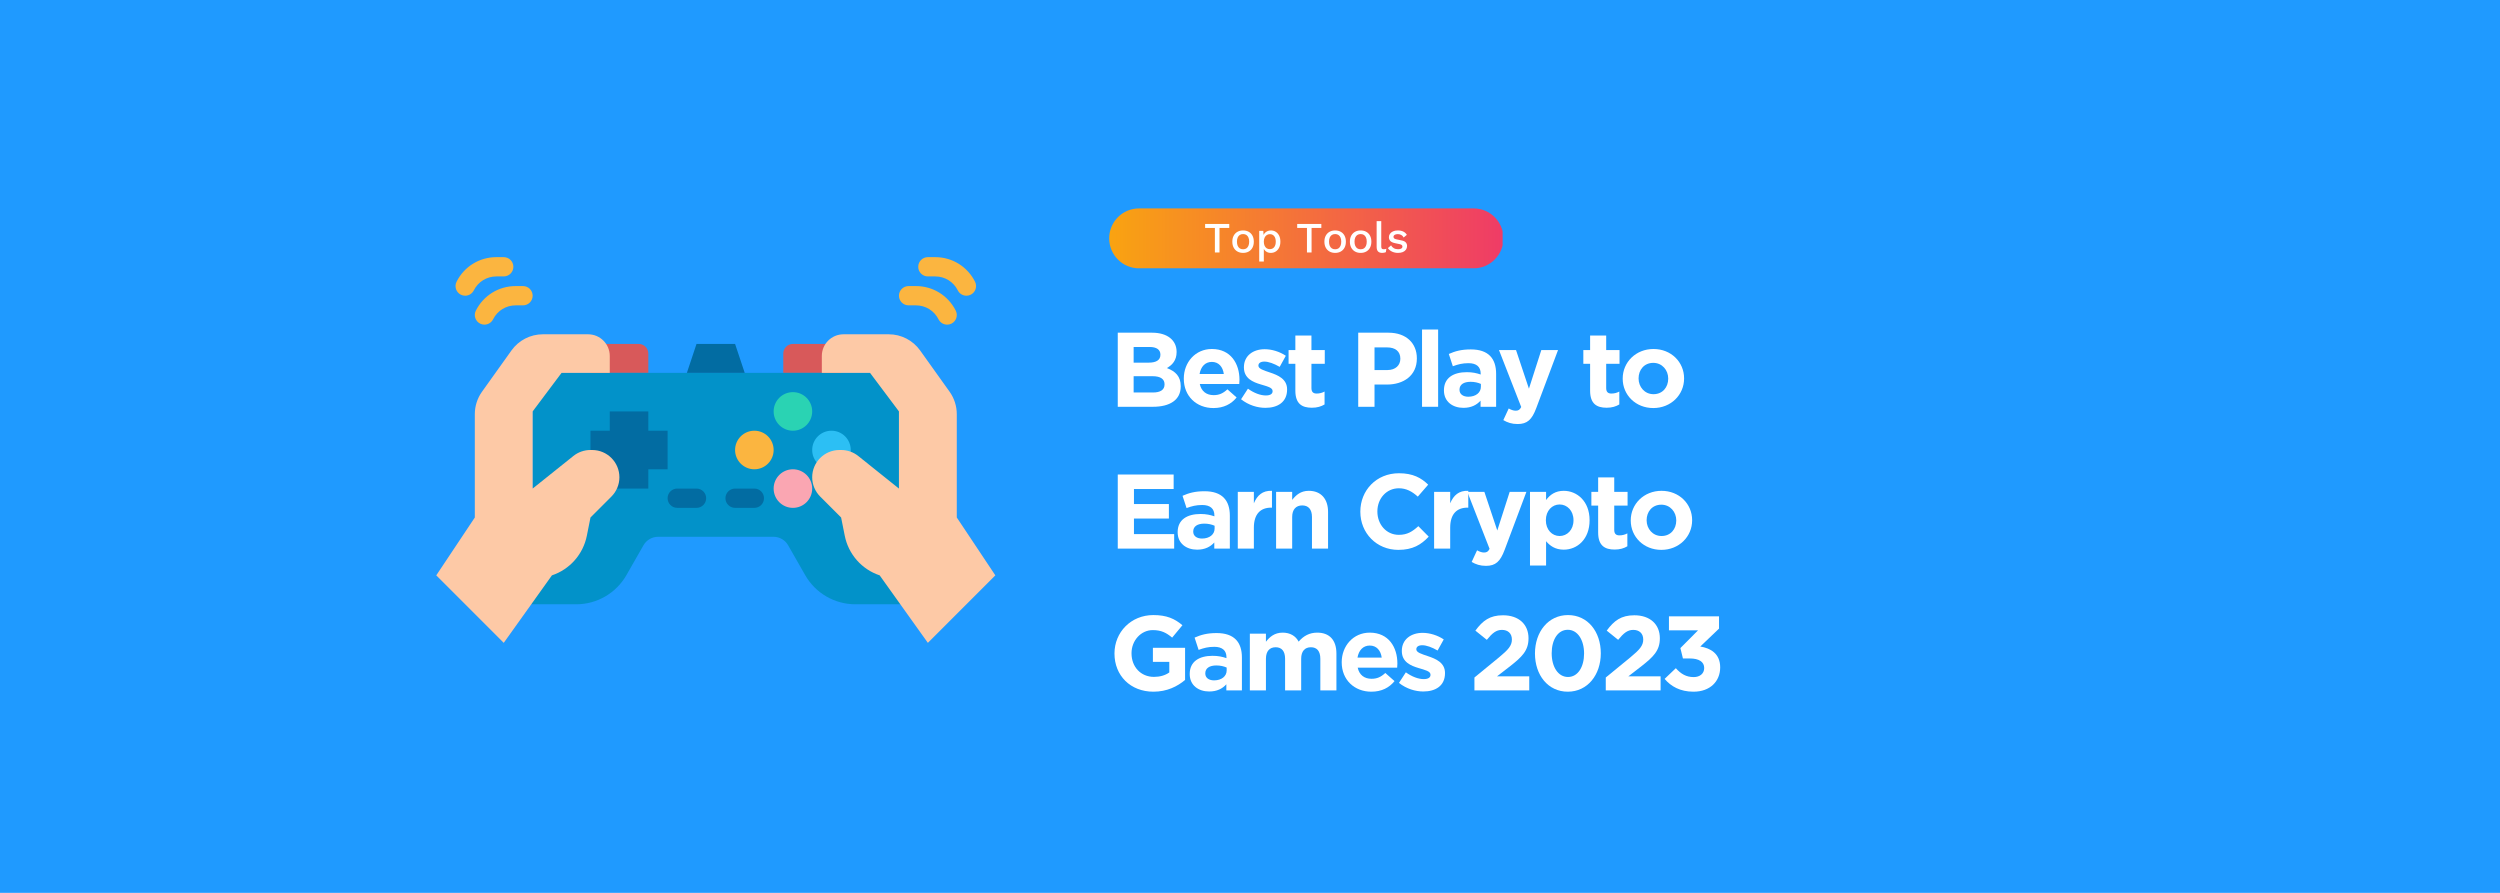 <svg xmlns="http://www.w3.org/2000/svg" xmlns:xlink="http://www.w3.org/1999/xlink" width="2800" zoomAndPan="magnify" viewBox="0 0 2100 750" height="1000" preserveAspectRatio="xMidYMid meet" version="1.0"><defs><g/><clipPath id="4f59b9e2d6"><path d="M 931.449 175.066 L 1262.199 175.066 L 1262.199 225.316 L 931.449 225.316 Z M 931.449 175.066 " clip-rule="nonzero"/></clipPath><clipPath id="060d5c7f5d"><path d="M 956.77 225.395 C 942.938 225.395 931.719 214.125 931.719 200.223 C 931.719 186.32 942.938 175.066 956.77 175.066 L 1237.848 175.066 C 1251.68 175.066 1262.898 186.332 1262.898 200.223 C 1262.898 214.113 1251.68 225.395 1237.848 225.395 Z M 956.77 225.395 " clip-rule="nonzero"/></clipPath><linearGradient x1="-0" gradientTransform="matrix(331.187, 0, 0, 332.63, 931.721, 200.229)" y1="0" x2="0.998" gradientUnits="userSpaceOnUse" y2="0" id="59f8fc443a"><stop stop-opacity="1" stop-color="rgb(97.6%, 63.899%, 6.699%)" offset="0"/><stop stop-opacity="1" stop-color="rgb(97.585%, 63.741%, 6.83%)" offset="0.008"/><stop stop-opacity="1" stop-color="rgb(97.554%, 63.422%, 7.094%)" offset="0.016"/><stop stop-opacity="1" stop-color="rgb(97.523%, 63.104%, 7.356%)" offset="0.023"/><stop stop-opacity="1" stop-color="rgb(97.493%, 62.785%, 7.619%)" offset="0.031"/><stop stop-opacity="1" stop-color="rgb(97.462%, 62.468%, 7.881%)" offset="0.039"/><stop stop-opacity="1" stop-color="rgb(97.432%, 62.149%, 8.144%)" offset="0.047"/><stop stop-opacity="1" stop-color="rgb(97.401%, 61.832%, 8.406%)" offset="0.055"/><stop stop-opacity="1" stop-color="rgb(97.371%, 61.513%, 8.67%)" offset="0.062"/><stop stop-opacity="1" stop-color="rgb(97.34%, 61.195%, 8.932%)" offset="0.07"/><stop stop-opacity="1" stop-color="rgb(97.31%, 60.876%, 9.195%)" offset="0.078"/><stop stop-opacity="1" stop-color="rgb(97.279%, 60.559%, 9.457%)" offset="0.086"/><stop stop-opacity="1" stop-color="rgb(97.249%, 60.242%, 9.72%)" offset="0.094"/><stop stop-opacity="1" stop-color="rgb(97.22%, 59.923%, 9.984%)" offset="0.102"/><stop stop-opacity="1" stop-color="rgb(97.189%, 59.605%, 10.246%)" offset="0.109"/><stop stop-opacity="1" stop-color="rgb(97.159%, 59.286%, 10.509%)" offset="0.117"/><stop stop-opacity="1" stop-color="rgb(97.128%, 58.969%, 10.771%)" offset="0.125"/><stop stop-opacity="1" stop-color="rgb(97.098%, 58.65%, 11.034%)" offset="0.133"/><stop stop-opacity="1" stop-color="rgb(97.067%, 58.333%, 11.296%)" offset="0.141"/><stop stop-opacity="1" stop-color="rgb(97.037%, 58.014%, 11.56%)" offset="0.148"/><stop stop-opacity="1" stop-color="rgb(97.006%, 57.697%, 11.823%)" offset="0.156"/><stop stop-opacity="1" stop-color="rgb(96.976%, 57.379%, 12.085%)" offset="0.164"/><stop stop-opacity="1" stop-color="rgb(96.945%, 57.06%, 12.347%)" offset="0.172"/><stop stop-opacity="1" stop-color="rgb(96.915%, 56.743%, 12.61%)" offset="0.18"/><stop stop-opacity="1" stop-color="rgb(96.884%, 56.424%, 12.872%)" offset="0.188"/><stop stop-opacity="1" stop-color="rgb(96.854%, 56.107%, 13.136%)" offset="0.195"/><stop stop-opacity="1" stop-color="rgb(96.825%, 55.788%, 13.399%)" offset="0.203"/><stop stop-opacity="1" stop-color="rgb(96.794%, 55.47%, 13.661%)" offset="0.211"/><stop stop-opacity="1" stop-color="rgb(96.764%, 55.151%, 13.924%)" offset="0.219"/><stop stop-opacity="1" stop-color="rgb(96.733%, 54.834%, 14.186%)" offset="0.227"/><stop stop-opacity="1" stop-color="rgb(96.703%, 54.515%, 14.45%)" offset="0.234"/><stop stop-opacity="1" stop-color="rgb(96.672%, 54.198%, 14.713%)" offset="0.242"/><stop stop-opacity="1" stop-color="rgb(96.642%, 53.88%, 14.975%)" offset="0.25"/><stop stop-opacity="1" stop-color="rgb(96.611%, 53.561%, 15.237%)" offset="0.258"/><stop stop-opacity="1" stop-color="rgb(96.581%, 53.244%, 15.5%)" offset="0.266"/><stop stop-opacity="1" stop-color="rgb(96.55%, 52.925%, 15.762%)" offset="0.273"/><stop stop-opacity="1" stop-color="rgb(96.519%, 52.608%, 16.026%)" offset="0.281"/><stop stop-opacity="1" stop-color="rgb(96.489%, 52.289%, 16.289%)" offset="0.289"/><stop stop-opacity="1" stop-color="rgb(96.458%, 51.971%, 16.551%)" offset="0.297"/><stop stop-opacity="1" stop-color="rgb(96.428%, 51.653%, 16.814%)" offset="0.305"/><stop stop-opacity="1" stop-color="rgb(96.399%, 51.335%, 17.076%)" offset="0.312"/><stop stop-opacity="1" stop-color="rgb(96.368%, 51.018%, 17.339%)" offset="0.32"/><stop stop-opacity="1" stop-color="rgb(96.338%, 50.699%, 17.603%)" offset="0.328"/><stop stop-opacity="1" stop-color="rgb(96.307%, 50.381%, 17.865%)" offset="0.336"/><stop stop-opacity="1" stop-color="rgb(96.277%, 50.063%, 18.127%)" offset="0.344"/><stop stop-opacity="1" stop-color="rgb(96.246%, 49.745%, 18.39%)" offset="0.352"/><stop stop-opacity="1" stop-color="rgb(96.216%, 49.426%, 18.652%)" offset="0.359"/><stop stop-opacity="1" stop-color="rgb(96.185%, 49.109%, 18.916%)" offset="0.367"/><stop stop-opacity="1" stop-color="rgb(96.155%, 48.79%, 19.179%)" offset="0.375"/><stop stop-opacity="1" stop-color="rgb(96.124%, 48.473%, 19.441%)" offset="0.383"/><stop stop-opacity="1" stop-color="rgb(96.094%, 48.154%, 19.704%)" offset="0.391"/><stop stop-opacity="1" stop-color="rgb(96.063%, 47.836%, 19.966%)" offset="0.398"/><stop stop-opacity="1" stop-color="rgb(96.033%, 47.519%, 20.229%)" offset="0.406"/><stop stop-opacity="1" stop-color="rgb(96.004%, 47.2%, 20.493%)" offset="0.414"/><stop stop-opacity="1" stop-color="rgb(95.973%, 46.883%, 20.755%)" offset="0.422"/><stop stop-opacity="1" stop-color="rgb(95.943%, 46.564%, 21.017%)" offset="0.43"/><stop stop-opacity="1" stop-color="rgb(95.912%, 46.246%, 21.28%)" offset="0.438"/><stop stop-opacity="1" stop-color="rgb(95.882%, 45.927%, 21.542%)" offset="0.445"/><stop stop-opacity="1" stop-color="rgb(95.851%, 45.61%, 21.805%)" offset="0.453"/><stop stop-opacity="1" stop-color="rgb(95.821%, 45.291%, 22.069%)" offset="0.461"/><stop stop-opacity="1" stop-color="rgb(95.79%, 44.974%, 22.331%)" offset="0.469"/><stop stop-opacity="1" stop-color="rgb(95.76%, 44.656%, 22.594%)" offset="0.477"/><stop stop-opacity="1" stop-color="rgb(95.729%, 44.337%, 22.856%)" offset="0.484"/><stop stop-opacity="1" stop-color="rgb(95.699%, 44.02%, 23.119%)" offset="0.492"/><stop stop-opacity="1" stop-color="rgb(95.668%, 43.701%, 23.383%)" offset="0.5"/><stop stop-opacity="1" stop-color="rgb(95.638%, 43.384%, 23.645%)" offset="0.508"/><stop stop-opacity="1" stop-color="rgb(95.607%, 43.065%, 23.907%)" offset="0.516"/><stop stop-opacity="1" stop-color="rgb(95.578%, 42.747%, 24.17%)" offset="0.523"/><stop stop-opacity="1" stop-color="rgb(95.547%, 42.429%, 24.432%)" offset="0.531"/><stop stop-opacity="1" stop-color="rgb(95.517%, 42.111%, 24.695%)" offset="0.539"/><stop stop-opacity="1" stop-color="rgb(95.486%, 41.792%, 24.959%)" offset="0.547"/><stop stop-opacity="1" stop-color="rgb(95.456%, 41.475%, 25.221%)" offset="0.555"/><stop stop-opacity="1" stop-color="rgb(95.425%, 41.158%, 25.484%)" offset="0.562"/><stop stop-opacity="1" stop-color="rgb(95.395%, 40.839%, 25.746%)" offset="0.57"/><stop stop-opacity="1" stop-color="rgb(95.364%, 40.521%, 26.009%)" offset="0.578"/><stop stop-opacity="1" stop-color="rgb(95.334%, 40.202%, 26.271%)" offset="0.586"/><stop stop-opacity="1" stop-color="rgb(95.303%, 39.885%, 26.535%)" offset="0.594"/><stop stop-opacity="1" stop-color="rgb(95.273%, 39.566%, 26.797%)" offset="0.602"/><stop stop-opacity="1" stop-color="rgb(95.242%, 39.249%, 27.06%)" offset="0.609"/><stop stop-opacity="1" stop-color="rgb(95.212%, 38.93%, 27.322%)" offset="0.617"/><stop stop-opacity="1" stop-color="rgb(95.183%, 38.612%, 27.585%)" offset="0.625"/><stop stop-opacity="1" stop-color="rgb(95.152%, 38.295%, 27.849%)" offset="0.633"/><stop stop-opacity="1" stop-color="rgb(95.122%, 37.976%, 28.111%)" offset="0.641"/><stop stop-opacity="1" stop-color="rgb(95.091%, 37.659%, 28.374%)" offset="0.648"/><stop stop-opacity="1" stop-color="rgb(95.061%, 37.34%, 28.636%)" offset="0.656"/><stop stop-opacity="1" stop-color="rgb(95.03%, 37.022%, 28.899%)" offset="0.664"/><stop stop-opacity="1" stop-color="rgb(95%, 36.703%, 29.161%)" offset="0.672"/><stop stop-opacity="1" stop-color="rgb(94.969%, 36.386%, 29.425%)" offset="0.68"/><stop stop-opacity="1" stop-color="rgb(94.939%, 36.067%, 29.688%)" offset="0.688"/><stop stop-opacity="1" stop-color="rgb(94.908%, 35.75%, 29.95%)" offset="0.695"/><stop stop-opacity="1" stop-color="rgb(94.878%, 35.431%, 30.212%)" offset="0.703"/><stop stop-opacity="1" stop-color="rgb(94.847%, 35.114%, 30.475%)" offset="0.711"/><stop stop-opacity="1" stop-color="rgb(94.817%, 34.796%, 30.737%)" offset="0.719"/><stop stop-opacity="1" stop-color="rgb(94.786%, 34.477%, 31.001%)" offset="0.727"/><stop stop-opacity="1" stop-color="rgb(94.757%, 34.16%, 31.264%)" offset="0.734"/><stop stop-opacity="1" stop-color="rgb(94.727%, 33.841%, 31.526%)" offset="0.742"/><stop stop-opacity="1" stop-color="rgb(94.696%, 33.524%, 31.789%)" offset="0.75"/><stop stop-opacity="1" stop-color="rgb(94.666%, 33.205%, 32.051%)" offset="0.758"/><stop stop-opacity="1" stop-color="rgb(94.635%, 32.887%, 32.314%)" offset="0.766"/><stop stop-opacity="1" stop-color="rgb(94.604%, 32.568%, 32.578%)" offset="0.773"/><stop stop-opacity="1" stop-color="rgb(94.574%, 32.251%, 32.84%)" offset="0.781"/><stop stop-opacity="1" stop-color="rgb(94.543%, 31.932%, 33.102%)" offset="0.789"/><stop stop-opacity="1" stop-color="rgb(94.513%, 31.615%, 33.365%)" offset="0.797"/><stop stop-opacity="1" stop-color="rgb(94.482%, 31.297%, 33.627%)" offset="0.805"/><stop stop-opacity="1" stop-color="rgb(94.452%, 30.978%, 33.891%)" offset="0.812"/><stop stop-opacity="1" stop-color="rgb(94.421%, 30.661%, 34.154%)" offset="0.82"/><stop stop-opacity="1" stop-color="rgb(94.391%, 30.342%, 34.416%)" offset="0.828"/><stop stop-opacity="1" stop-color="rgb(94.362%, 30.025%, 34.679%)" offset="0.836"/><stop stop-opacity="1" stop-color="rgb(94.331%, 29.706%, 34.941%)" offset="0.844"/><stop stop-opacity="1" stop-color="rgb(94.301%, 29.388%, 35.204%)" offset="0.852"/><stop stop-opacity="1" stop-color="rgb(94.27%, 29.07%, 35.468%)" offset="0.859"/><stop stop-opacity="1" stop-color="rgb(94.24%, 28.752%, 35.73%)" offset="0.867"/><stop stop-opacity="1" stop-color="rgb(94.209%, 28.435%, 35.992%)" offset="0.875"/><stop stop-opacity="1" stop-color="rgb(94.179%, 28.116%, 36.255%)" offset="0.883"/><stop stop-opacity="1" stop-color="rgb(94.148%, 27.798%, 36.517%)" offset="0.891"/><stop stop-opacity="1" stop-color="rgb(94.118%, 27.48%, 36.78%)" offset="0.898"/><stop stop-opacity="1" stop-color="rgb(94.087%, 27.162%, 37.044%)" offset="0.906"/><stop stop-opacity="1" stop-color="rgb(94.057%, 26.843%, 37.306%)" offset="0.914"/><stop stop-opacity="1" stop-color="rgb(94.026%, 26.526%, 37.569%)" offset="0.922"/><stop stop-opacity="1" stop-color="rgb(93.996%, 26.207%, 37.831%)" offset="0.93"/><stop stop-opacity="1" stop-color="rgb(93.967%, 25.89%, 38.094%)" offset="0.938"/><stop stop-opacity="1" stop-color="rgb(93.936%, 25.571%, 38.358%)" offset="0.945"/><stop stop-opacity="1" stop-color="rgb(93.906%, 25.253%, 38.62%)" offset="0.953"/><stop stop-opacity="1" stop-color="rgb(93.875%, 24.936%, 38.882%)" offset="0.961"/><stop stop-opacity="1" stop-color="rgb(93.845%, 24.617%, 39.145%)" offset="0.969"/><stop stop-opacity="1" stop-color="rgb(93.814%, 24.3%, 39.407%)" offset="0.977"/><stop stop-opacity="1" stop-color="rgb(93.784%, 23.981%, 39.67%)" offset="0.984"/><stop stop-opacity="1" stop-color="rgb(93.753%, 23.663%, 39.934%)" offset="0.992"/><stop stop-opacity="1" stop-color="rgb(93.723%, 23.344%, 40.196%)" offset="1"/></linearGradient><clipPath id="7471da55f3"><path d="M 366.145 280 L 521 280 L 521 540 L 366.145 540 Z M 366.145 280 " clip-rule="nonzero"/></clipPath><clipPath id="3dc149fead"><path d="M 682 280 L 836.395 280 L 836.395 540 L 682 540 Z M 682 280 " clip-rule="nonzero"/></clipPath></defs><rect x="-210" width="2520" fill="#ffffff" y="-75" height="900" fill-opacity="1"/><rect x="-210" width="2520" fill="#ffffff" y="-75" height="900" fill-opacity="1"/><rect x="-210" width="2520" fill="#1f9aff" y="-75" height="900" fill-opacity="1"/><g clip-path="url(#4f59b9e2d6)"><g clip-path="url(#060d5c7f5d)"><path fill="url(#59f8fc443a)" d="M 931.719 175.066 L 931.719 225.316 L 1262.199 225.316 L 1262.199 175.066 Z M 931.719 175.066 " fill-rule="nonzero"/></g></g><g fill="#ffffff" fill-opacity="1"><g transform="translate(931.451, 341.697)"><g><path d="M 60.367 -17.07 L 60.367 -17.246 C 60.367 -25.605 55.922 -29.785 48.719 -32.539 C 53.164 -35.027 56.898 -38.941 56.898 -45.965 L 56.898 -46.141 C 56.898 -55.922 49.074 -62.234 36.363 -62.234 L 7.469 -62.234 L 7.469 0 L 37.074 0 C 51.121 0 60.367 -5.691 60.367 -17.07 Z M 43.297 -43.652 C 43.297 -39.031 39.473 -37.074 33.43 -37.074 L 20.805 -37.074 L 20.805 -50.23 L 34.316 -50.23 C 40.098 -50.23 43.297 -47.922 43.297 -43.832 Z M 46.766 -18.758 C 46.766 -14.137 43.121 -12.004 37.074 -12.004 L 20.805 -12.004 L 20.805 -25.695 L 36.629 -25.695 C 43.652 -25.695 46.766 -23.117 46.766 -18.938 Z M 46.766 -18.758 "/></g></g></g><g fill="#ffffff" fill-opacity="1"><g transform="translate(990.66, 341.697)"><g><path d="M 50.5 -22.492 L 50.5 -22.672 C 50.5 -36.184 43.207 -48.543 27.293 -48.543 C 13.426 -48.543 3.734 -37.34 3.734 -23.738 L 3.734 -23.559 C 3.734 -8.98 14.312 1.066 28.629 1.066 C 37.25 1.066 43.652 -2.312 48.098 -7.824 L 40.363 -14.668 C 36.629 -11.203 33.34 -9.781 28.805 -9.781 C 22.762 -9.781 18.492 -12.98 17.16 -19.113 L 50.32 -19.113 C 50.41 -20.359 50.5 -21.16 50.5 -22.492 Z M 37.34 -27.562 L 16.98 -27.562 C 18.047 -33.695 21.691 -37.695 27.293 -37.695 C 32.984 -37.695 36.539 -33.605 37.34 -27.562 Z M 37.34 -27.562 "/></g></g></g><g fill="#ffffff" fill-opacity="1"><g transform="translate(1040.179, 341.697)"><g><path d="M 40.984 -14.492 L 40.984 -14.668 C 40.984 -23.383 33.25 -26.582 26.582 -28.805 C 21.426 -30.582 16.891 -31.828 16.891 -34.496 L 16.891 -34.672 C 16.891 -36.539 18.582 -37.965 21.871 -37.965 C 25.34 -37.965 30.051 -36.273 34.762 -33.52 L 39.918 -42.852 C 34.762 -46.32 28.184 -48.363 22.137 -48.363 C 12.535 -48.363 4.711 -42.941 4.711 -33.25 L 4.711 -33.074 C 4.711 -23.828 12.27 -20.715 18.938 -18.758 C 24.184 -17.16 28.805 -16.18 28.805 -13.246 L 28.805 -13.07 C 28.805 -10.934 27.027 -9.512 23.117 -9.512 C 18.672 -9.512 13.246 -11.469 8.09 -15.203 L 2.312 -6.312 C 8.625 -1.332 16.094 0.891 22.762 0.891 C 33.074 0.891 40.984 -3.91 40.984 -14.492 Z M 40.984 -14.492 "/></g></g></g><g fill="#ffffff" fill-opacity="1"><g transform="translate(1079.829, 341.697)"><g><path d="M 32.805 -1.957 L 32.805 -12.801 C 30.852 -11.734 28.629 -11.113 26.137 -11.113 C 23.117 -11.113 21.781 -12.625 21.781 -15.738 L 21.781 -36.098 L 32.984 -36.098 L 32.984 -47.652 L 21.781 -47.652 L 21.781 -59.832 L 8.27 -59.832 L 8.27 -47.652 L 2.578 -47.652 L 2.578 -36.098 L 8.27 -36.098 L 8.27 -13.516 C 8.27 -2.488 13.871 0.801 22.137 0.801 C 26.672 0.801 29.961 -0.266 32.805 -1.957 Z M 32.805 -1.957 "/></g></g></g><g fill="#ffffff" fill-opacity="1"><g transform="translate(1111.745, 341.697)"><g/></g></g><g fill="#ffffff" fill-opacity="1"><g transform="translate(1133.437, 341.697)"><g><path d="M 56.723 -40.543 L 56.723 -40.719 C 56.723 -53.434 47.742 -62.234 32.895 -62.234 L 7.469 -62.234 L 7.469 0 L 21.16 0 L 21.16 -18.672 L 31.562 -18.672 C 45.52 -18.672 56.723 -26.137 56.723 -40.543 Z M 42.852 -40.273 C 42.852 -34.941 38.852 -30.852 32.008 -30.852 L 21.16 -30.852 L 21.16 -49.875 L 31.738 -49.875 C 38.586 -49.875 42.852 -46.586 42.852 -40.453 Z M 42.852 -40.273 "/></g></g></g><g fill="#ffffff" fill-opacity="1"><g transform="translate(1187.845, 341.697)"><g><path d="M 20.184 0 L 20.184 -64.902 L 6.668 -64.902 L 6.668 0 Z M 20.184 0 "/></g></g></g><g fill="#ffffff" fill-opacity="1"><g transform="translate(1209.714, 341.697)"><g><path d="M 47.031 0 L 47.031 -27.648 C 47.031 -40.543 40.543 -48.188 25.781 -48.188 C 17.691 -48.188 12.535 -46.676 7.289 -44.363 L 10.668 -34.051 C 15.023 -35.652 18.672 -36.629 23.828 -36.629 C 30.582 -36.629 34.051 -33.52 34.051 -27.918 L 34.051 -27.117 C 30.672 -28.273 27.207 -29.074 22.406 -29.074 C 11.113 -29.074 3.199 -24.27 3.199 -13.871 L 3.199 -13.691 C 3.199 -4.266 10.578 0.891 19.559 0.891 C 26.137 0.891 30.672 -1.512 33.961 -5.156 L 33.961 0 Z M 34.23 -16.805 C 34.23 -11.914 29.961 -8.445 23.648 -8.445 C 19.293 -8.445 16.27 -10.578 16.27 -14.227 L 16.27 -14.402 C 16.27 -18.672 19.824 -20.98 25.605 -20.98 C 28.895 -20.98 31.918 -20.27 34.23 -19.203 Z M 34.23 -16.805 "/></g></g></g><g fill="#ffffff" fill-opacity="1"><g transform="translate(1257.366, 341.697)"><g><path d="M 51.387 -47.652 L 37.34 -47.652 L 26.938 -15.203 L 16.094 -47.652 L 1.777 -47.652 L 20.449 0.18 C 19.293 2.578 18.047 3.289 15.738 3.289 C 13.957 3.289 11.734 2.488 9.957 1.422 L 5.422 11.203 C 8.891 13.246 12.535 14.492 17.426 14.492 C 25.516 14.492 29.43 10.848 33.074 1.156 Z M 51.387 -47.652 "/></g></g></g><g fill="#ffffff" fill-opacity="1"><g transform="translate(1305.729, 341.697)"><g/></g></g><g fill="#ffffff" fill-opacity="1"><g transform="translate(1327.421, 341.697)"><g><path d="M 32.805 -1.957 L 32.805 -12.801 C 30.852 -11.734 28.629 -11.113 26.137 -11.113 C 23.117 -11.113 21.781 -12.625 21.781 -15.738 L 21.781 -36.098 L 32.984 -36.098 L 32.984 -47.652 L 21.781 -47.652 L 21.781 -59.832 L 8.27 -59.832 L 8.27 -47.652 L 2.578 -47.652 L 2.578 -36.098 L 8.27 -36.098 L 8.27 -13.516 C 8.27 -2.488 13.871 0.801 22.137 0.801 C 26.672 0.801 29.961 -0.266 32.805 -1.957 Z M 32.805 -1.957 "/></g></g></g><g fill="#ffffff" fill-opacity="1"><g transform="translate(1359.336, 341.697)"><g><path d="M 55.301 -23.738 L 55.301 -23.914 C 55.301 -37.605 44.363 -48.543 29.605 -48.543 C 14.758 -48.543 3.734 -37.43 3.734 -23.738 L 3.734 -23.559 C 3.734 -9.867 14.668 1.066 29.43 1.066 C 44.273 1.066 55.301 -10.047 55.301 -23.738 Z M 41.965 -23.559 C 41.965 -16.535 37.34 -10.578 29.605 -10.578 C 22.137 -10.578 17.07 -16.715 17.07 -23.738 L 17.07 -23.914 C 17.07 -30.938 21.691 -36.895 29.43 -36.895 C 36.895 -36.895 41.965 -30.762 41.965 -23.738 Z M 41.965 -23.559 "/></g></g></g><g fill="#ffffff" fill-opacity="1"><g transform="translate(931.451, 460.828)"><g><path d="M 54.855 0 L 54.855 -12.18 L 21.07 -12.18 L 21.07 -25.25 L 50.41 -25.25 L 50.41 -37.43 L 21.07 -37.43 L 21.07 -50.055 L 54.41 -50.055 L 54.41 -62.234 L 7.469 -62.234 L 7.469 0 Z M 54.855 0 "/></g></g></g><g fill="#ffffff" fill-opacity="1"><g transform="translate(986.037, 460.828)"><g><path d="M 47.031 0 L 47.031 -27.648 C 47.031 -40.543 40.543 -48.188 25.781 -48.188 C 17.691 -48.188 12.535 -46.676 7.289 -44.363 L 10.668 -34.051 C 15.023 -35.652 18.672 -36.629 23.828 -36.629 C 30.582 -36.629 34.051 -33.52 34.051 -27.918 L 34.051 -27.117 C 30.672 -28.273 27.207 -29.074 22.406 -29.074 C 11.113 -29.074 3.199 -24.27 3.199 -13.871 L 3.199 -13.691 C 3.199 -4.266 10.578 0.891 19.559 0.891 C 26.137 0.891 30.672 -1.512 33.961 -5.156 L 33.961 0 Z M 34.23 -16.805 C 34.23 -11.914 29.961 -8.445 23.648 -8.445 C 19.293 -8.445 16.27 -10.578 16.27 -14.227 L 16.27 -14.402 C 16.27 -18.672 19.824 -20.98 25.605 -20.98 C 28.895 -20.98 31.918 -20.27 34.23 -19.203 Z M 34.23 -16.805 "/></g></g></g><g fill="#ffffff" fill-opacity="1"><g transform="translate(1033.689, 460.828)"><g><path d="M 34.762 -34.406 L 34.762 -48.543 C 26.762 -48.898 22.316 -44.633 19.559 -38.051 L 19.559 -47.652 L 6.047 -47.652 L 6.047 0 L 19.559 0 L 19.559 -17.602 C 19.559 -28.984 25.07 -34.406 34.051 -34.406 Z M 34.762 -34.406 "/></g></g></g><g fill="#ffffff" fill-opacity="1"><g transform="translate(1065.871, 460.828)"><g><path d="M 49.699 0 L 49.699 -30.852 C 49.699 -41.785 43.742 -48.543 33.52 -48.543 C 26.672 -48.543 22.672 -44.898 19.559 -40.898 L 19.559 -47.652 L 6.047 -47.652 L 6.047 0 L 19.559 0 L 19.559 -26.582 C 19.559 -32.984 22.848 -36.273 28.004 -36.273 C 33.16 -36.273 36.184 -32.984 36.184 -26.582 L 36.184 0 Z M 49.699 0 "/></g></g></g><g fill="#ffffff" fill-opacity="1"><g transform="translate(1116.279, 460.828)"><g/></g></g><g fill="#ffffff" fill-opacity="1"><g transform="translate(1137.971, 460.828)"><g><path d="M 62.145 -10.047 L 53.434 -18.848 C 48.543 -14.402 44.188 -11.559 37.074 -11.559 C 26.406 -11.559 19.027 -20.449 19.027 -31.117 L 19.027 -31.297 C 19.027 -41.965 26.582 -50.676 37.074 -50.676 C 43.297 -50.676 48.188 -48.008 52.988 -43.652 L 61.699 -53.699 C 55.922 -59.391 48.898 -63.301 37.164 -63.301 C 18.047 -63.301 4.711 -48.809 4.711 -31.117 L 4.711 -30.938 C 4.711 -13.07 18.316 1.066 36.629 1.066 C 48.633 1.066 55.742 -3.199 62.145 -10.047 Z M 62.145 -10.047 "/></g></g></g><g fill="#ffffff" fill-opacity="1"><g transform="translate(1198.602, 460.828)"><g><path d="M 34.762 -34.406 L 34.762 -48.543 C 26.762 -48.898 22.316 -44.633 19.559 -38.051 L 19.559 -47.652 L 6.047 -47.652 L 6.047 0 L 19.559 0 L 19.559 -17.602 C 19.559 -28.984 25.07 -34.406 34.051 -34.406 Z M 34.762 -34.406 "/></g></g></g><g fill="#ffffff" fill-opacity="1"><g transform="translate(1230.784, 460.828)"><g><path d="M 51.387 -47.652 L 37.34 -47.652 L 26.938 -15.203 L 16.094 -47.652 L 1.777 -47.652 L 20.449 0.18 C 19.293 2.578 18.047 3.289 15.738 3.289 C 13.957 3.289 11.734 2.488 9.957 1.422 L 5.422 11.203 C 8.891 13.246 12.535 14.492 17.426 14.492 C 25.516 14.492 29.43 10.848 33.074 1.156 Z M 51.387 -47.652 "/></g></g></g><g fill="#ffffff" fill-opacity="1"><g transform="translate(1279.147, 460.828)"><g><path d="M 56.102 -23.738 L 56.102 -23.914 C 56.102 -39.828 45.52 -48.543 34.406 -48.543 C 27.383 -48.543 22.848 -45.254 19.559 -40.809 L 19.559 -47.652 L 6.047 -47.652 L 6.047 14.227 L 19.559 14.227 L 19.559 -6.223 C 22.762 -2.402 27.207 0.891 34.406 0.891 C 45.699 0.891 56.102 -7.824 56.102 -23.738 Z M 42.586 -23.738 C 42.586 -15.738 37.25 -10.578 30.938 -10.578 C 24.629 -10.578 19.383 -15.824 19.383 -23.738 L 19.383 -23.914 C 19.383 -31.828 24.629 -37.074 30.938 -37.074 C 37.25 -37.074 42.586 -31.828 42.586 -23.914 Z M 42.586 -23.738 "/></g></g></g><g fill="#ffffff" fill-opacity="1"><g transform="translate(1334.178, 460.828)"><g><path d="M 32.805 -1.957 L 32.805 -12.801 C 30.852 -11.734 28.629 -11.113 26.137 -11.113 C 23.117 -11.113 21.781 -12.625 21.781 -15.738 L 21.781 -36.098 L 32.984 -36.098 L 32.984 -47.652 L 21.781 -47.652 L 21.781 -59.832 L 8.27 -59.832 L 8.27 -47.652 L 2.578 -47.652 L 2.578 -36.098 L 8.27 -36.098 L 8.27 -13.516 C 8.27 -2.488 13.871 0.801 22.137 0.801 C 26.672 0.801 29.961 -0.266 32.805 -1.957 Z M 32.805 -1.957 "/></g></g></g><g fill="#ffffff" fill-opacity="1"><g transform="translate(1366.094, 460.828)"><g><path d="M 55.301 -23.738 L 55.301 -23.914 C 55.301 -37.605 44.363 -48.543 29.605 -48.543 C 14.758 -48.543 3.734 -37.43 3.734 -23.738 L 3.734 -23.559 C 3.734 -9.867 14.668 1.066 29.43 1.066 C 44.273 1.066 55.301 -10.047 55.301 -23.738 Z M 41.965 -23.559 C 41.965 -16.535 37.34 -10.578 29.605 -10.578 C 22.137 -10.578 17.07 -16.715 17.07 -23.738 L 17.07 -23.914 C 17.07 -30.938 21.691 -36.895 29.43 -36.895 C 36.895 -36.895 41.965 -30.762 41.965 -23.738 Z M 41.965 -23.559 "/></g></g></g><g fill="#ffffff" fill-opacity="1"><g transform="translate(931.451, 579.959)"><g><path d="M 64.012 -8.801 L 64.012 -35.828 L 36.984 -35.828 L 36.984 -24.004 L 50.766 -24.004 L 50.766 -15.113 C 47.297 -12.625 42.852 -11.379 37.875 -11.379 C 26.852 -11.379 19.027 -19.738 19.027 -31.117 L 19.027 -31.297 C 19.027 -41.875 26.938 -50.676 36.895 -50.676 C 44.098 -50.676 48.363 -48.363 53.164 -44.363 L 61.789 -54.766 C 55.301 -60.277 48.543 -63.301 37.34 -63.301 C 18.492 -63.301 4.711 -48.809 4.711 -31.117 L 4.711 -30.938 C 4.711 -12.535 18.047 1.066 37.43 1.066 C 48.809 1.066 57.609 -3.379 64.012 -8.801 Z M 64.012 -8.801 "/></g></g></g><g fill="#ffffff" fill-opacity="1"><g transform="translate(996.172, 579.959)"><g><path d="M 47.031 0 L 47.031 -27.648 C 47.031 -40.543 40.543 -48.188 25.781 -48.188 C 17.691 -48.188 12.535 -46.676 7.289 -44.363 L 10.668 -34.051 C 15.023 -35.652 18.672 -36.629 23.828 -36.629 C 30.582 -36.629 34.051 -33.52 34.051 -27.918 L 34.051 -27.117 C 30.672 -28.273 27.207 -29.074 22.406 -29.074 C 11.113 -29.074 3.199 -24.27 3.199 -13.871 L 3.199 -13.691 C 3.199 -4.266 10.578 0.891 19.559 0.891 C 26.137 0.891 30.672 -1.512 33.961 -5.156 L 33.961 0 Z M 34.23 -16.805 C 34.23 -11.914 29.961 -8.445 23.648 -8.445 C 19.293 -8.445 16.27 -10.578 16.27 -14.227 L 16.27 -14.402 C 16.27 -18.672 19.824 -20.98 25.605 -20.98 C 28.895 -20.98 31.918 -20.27 34.23 -19.203 Z M 34.23 -16.805 "/></g></g></g><g fill="#ffffff" fill-opacity="1"><g transform="translate(1043.824, 579.959)"><g><path d="M 78.77 0 L 78.77 -31.027 C 78.77 -42.496 72.727 -48.543 62.68 -48.543 C 56.188 -48.543 51.211 -45.875 47.031 -40.984 C 44.543 -45.785 39.828 -48.543 33.605 -48.543 C 26.762 -48.543 22.672 -44.898 19.559 -40.898 L 19.559 -47.652 L 6.047 -47.652 L 6.047 0 L 19.559 0 L 19.559 -26.582 C 19.559 -32.984 22.672 -36.273 27.738 -36.273 C 32.805 -36.273 35.652 -32.984 35.652 -26.582 L 35.652 0 L 49.164 0 L 49.164 -26.582 C 49.164 -32.984 52.277 -36.273 57.344 -36.273 C 62.41 -36.273 65.258 -32.984 65.258 -26.582 L 65.258 0 Z M 78.77 0 "/></g></g></g><g fill="#ffffff" fill-opacity="1"><g transform="translate(1123.303, 579.959)"><g><path d="M 50.5 -22.492 L 50.5 -22.672 C 50.5 -36.184 43.207 -48.543 27.293 -48.543 C 13.426 -48.543 3.734 -37.34 3.734 -23.738 L 3.734 -23.559 C 3.734 -8.98 14.312 1.066 28.629 1.066 C 37.25 1.066 43.652 -2.312 48.098 -7.824 L 40.363 -14.668 C 36.629 -11.203 33.34 -9.781 28.805 -9.781 C 22.762 -9.781 18.492 -12.98 17.16 -19.113 L 50.32 -19.113 C 50.41 -20.359 50.5 -21.16 50.5 -22.492 Z M 37.34 -27.562 L 16.98 -27.562 C 18.047 -33.695 21.691 -37.695 27.293 -37.695 C 32.984 -37.695 36.539 -33.605 37.34 -27.562 Z M 37.34 -27.562 "/></g></g></g><g fill="#ffffff" fill-opacity="1"><g transform="translate(1172.821, 579.959)"><g><path d="M 40.984 -14.492 L 40.984 -14.668 C 40.984 -23.383 33.25 -26.582 26.582 -28.805 C 21.426 -30.582 16.891 -31.828 16.891 -34.496 L 16.891 -34.672 C 16.891 -36.539 18.582 -37.965 21.871 -37.965 C 25.34 -37.965 30.051 -36.273 34.762 -33.52 L 39.918 -42.852 C 34.762 -46.32 28.184 -48.363 22.137 -48.363 C 12.535 -48.363 4.711 -42.941 4.711 -33.25 L 4.711 -33.074 C 4.711 -23.828 12.27 -20.715 18.938 -18.758 C 24.184 -17.16 28.805 -16.18 28.805 -13.246 L 28.805 -13.07 C 28.805 -10.934 27.027 -9.512 23.117 -9.512 C 18.672 -9.512 13.246 -11.469 8.09 -15.203 L 2.312 -6.312 C 8.625 -1.332 16.094 0.891 22.762 0.891 C 33.074 0.891 40.984 -3.91 40.984 -14.492 Z M 40.984 -14.492 "/></g></g></g><g fill="#ffffff" fill-opacity="1"><g transform="translate(1212.471, 579.959)"><g/></g></g><g fill="#ffffff" fill-opacity="1"><g transform="translate(1234.163, 579.959)"><g><path d="M 27.473 -50.855 C 32.363 -50.855 35.828 -48.008 35.828 -42.766 C 35.828 -37.605 32.805 -34.23 25.07 -27.828 L 4.355 -10.848 L 4.355 0 L 50.41 0 L 50.41 -11.824 L 23.293 -11.824 L 33.43 -19.648 C 44.453 -28.184 49.789 -33.43 49.789 -43.832 C 49.789 -55.477 41.609 -63.125 28.359 -63.125 C 17.246 -63.125 11.293 -58.59 5.156 -50.23 L 14.758 -42.496 C 19.383 -48.188 22.672 -50.855 27.473 -50.855 Z M 27.473 -50.855 "/></g></g></g><g fill="#ffffff" fill-opacity="1"><g transform="translate(1284.571, 579.959)"><g><path d="M 60.102 -31.207 C 60.102 -49.344 49.164 -63.301 32.539 -63.301 C 15.914 -63.301 4.801 -49.164 4.801 -31.027 C 4.801 -12.891 15.738 1.066 32.363 1.066 C 48.988 1.066 60.102 -13.07 60.102 -31.207 Z M 46.055 -31.027 C 46.055 -19.648 40.809 -11.293 32.539 -11.293 C 24.27 -11.293 18.848 -19.738 18.848 -31.207 C 18.848 -42.676 24.094 -50.941 32.363 -50.941 C 40.629 -50.941 46.055 -42.41 46.055 -31.027 Z M 46.055 -31.027 "/></g></g></g><g fill="#ffffff" fill-opacity="1"><g transform="translate(1344.491, 579.959)"><g><path d="M 27.473 -50.855 C 32.363 -50.855 35.828 -48.008 35.828 -42.766 C 35.828 -37.605 32.805 -34.23 25.07 -27.828 L 4.355 -10.848 L 4.355 0 L 50.41 0 L 50.41 -11.824 L 23.293 -11.824 L 33.43 -19.648 C 44.453 -28.184 49.789 -33.43 49.789 -43.832 C 49.789 -55.477 41.609 -63.125 28.359 -63.125 C 17.246 -63.125 11.293 -58.59 5.156 -50.23 L 14.758 -42.496 C 19.383 -48.188 22.672 -50.855 27.473 -50.855 Z M 27.473 -50.855 "/></g></g></g><g fill="#ffffff" fill-opacity="1"><g transform="translate(1394.899, 579.959)"><g><path d="M 31.473 -50.5 L 16.625 -35.562 L 18.758 -26.852 L 24.449 -26.852 C 32.273 -26.852 36.629 -24.004 36.629 -18.848 C 36.629 -14.137 32.984 -11.203 27.828 -11.203 C 21.516 -11.203 17.07 -13.871 12.801 -18.672 L 3.379 -9.691 C 8.711 -3.379 16.449 1.066 27.648 1.066 C 41.52 1.066 50.055 -7.559 50.055 -19.383 C 50.055 -31.027 41.875 -35.473 33.34 -36.895 L 49.074 -51.922 L 49.074 -62.234 L 7.023 -62.234 L 7.023 -50.5 Z M 31.473 -50.5 "/></g></g></g><g fill="#ffffff" fill-opacity="1"><g transform="translate(1011.208, 212.08)"><g><path d="M 21.375 -23.953 L 21.375 -20.609 L 13.172 -20.609 L 13.172 0 L 9.297 0 L 9.297 -20.609 L 1.094 -20.609 L 1.094 -23.953 Z M 21.375 -23.953 "/></g></g></g><g fill="#ffffff" fill-opacity="1"><g transform="translate(1033.31, 212.08)"><g><path d="M 10.891 -18.516 C 12.648 -18.516 14.207 -18.141 15.562 -17.391 C 16.926 -16.641 17.988 -15.555 18.75 -14.141 C 19.508 -12.723 19.891 -11.035 19.891 -9.078 C 19.891 -7.117 19.508 -5.43 18.75 -4.016 C 17.988 -2.598 16.926 -1.516 15.562 -0.766 C 14.207 -0.016 12.648 0.359 10.891 0.359 C 9.117 0.359 7.555 -0.016 6.203 -0.766 C 4.848 -1.516 3.781 -2.598 3 -4.016 C 2.227 -5.43 1.844 -7.117 1.844 -9.078 C 1.844 -11.035 2.227 -12.723 3 -14.141 C 3.781 -15.555 4.848 -16.641 6.203 -17.391 C 7.555 -18.141 9.117 -18.516 10.891 -18.516 Z M 10.891 -15.469 C 9.797 -15.469 8.867 -15.219 8.109 -14.719 C 7.348 -14.219 6.758 -13.492 6.344 -12.547 C 5.938 -11.609 5.734 -10.453 5.734 -9.078 C 5.734 -7.723 5.938 -6.566 6.344 -5.609 C 6.758 -4.648 7.348 -3.922 8.109 -3.422 C 8.867 -2.93 9.797 -2.688 10.891 -2.688 C 11.973 -2.688 12.891 -2.93 13.641 -3.422 C 14.391 -3.922 14.969 -4.648 15.375 -5.609 C 15.789 -6.566 16 -7.723 16 -9.078 C 16 -10.453 15.789 -11.609 15.375 -12.547 C 14.969 -13.492 14.391 -14.219 13.641 -14.719 C 12.891 -15.219 11.973 -15.469 10.891 -15.469 Z M 10.891 -15.469 "/></g></g></g><g fill="#ffffff" fill-opacity="1"><g transform="translate(1054.722, 212.08)"><g><path d="M 3.016 7.625 L 3.016 -18.141 L 6.453 -18.141 L 6.75 -13.062 L 6.25 -13.688 C 6.531 -14.625 6.973 -15.457 7.578 -16.188 C 8.191 -16.914 8.953 -17.484 9.859 -17.891 C 10.766 -18.305 11.758 -18.516 12.844 -18.516 C 14.32 -18.516 15.664 -18.141 16.875 -17.391 C 18.082 -16.641 19.035 -15.566 19.734 -14.172 C 20.441 -12.785 20.797 -11.098 20.797 -9.109 C 20.797 -7.129 20.438 -5.43 19.719 -4.016 C 19.008 -2.598 18.039 -1.516 16.812 -0.766 C 15.594 -0.016 14.234 0.359 12.734 0.359 C 11.191 0.359 9.875 -0.039 8.781 -0.844 C 7.695 -1.656 6.922 -2.691 6.453 -3.953 L 6.891 -4.578 L 6.891 7.625 Z M 11.906 -2.797 C 13.477 -2.797 14.707 -3.352 15.594 -4.469 C 16.477 -5.582 16.922 -7.117 16.922 -9.078 C 16.922 -11.035 16.484 -12.578 15.609 -13.703 C 14.734 -14.828 13.523 -15.391 11.984 -15.391 C 10.961 -15.391 10.07 -15.129 9.312 -14.609 C 8.551 -14.086 7.957 -13.359 7.531 -12.422 C 7.102 -11.492 6.891 -10.379 6.891 -9.078 C 6.891 -7.797 7.094 -6.68 7.5 -5.734 C 7.914 -4.785 8.5 -4.055 9.25 -3.547 C 10 -3.047 10.883 -2.797 11.906 -2.797 Z M 11.906 -2.797 "/></g></g></g><g fill="#ffffff" fill-opacity="1"><g transform="translate(1077.114, 212.08)"><g/></g></g><g fill="#ffffff" fill-opacity="1"><g transform="translate(1088.546, 212.08)"><g><path d="M 21.375 -23.953 L 21.375 -20.609 L 13.172 -20.609 L 13.172 0 L 9.297 0 L 9.297 -20.609 L 1.094 -20.609 L 1.094 -23.953 Z M 21.375 -23.953 "/></g></g></g><g fill="#ffffff" fill-opacity="1"><g transform="translate(1110.648, 212.08)"><g><path d="M 10.891 -18.516 C 12.648 -18.516 14.207 -18.141 15.562 -17.391 C 16.926 -16.641 17.988 -15.555 18.75 -14.141 C 19.508 -12.723 19.891 -11.035 19.891 -9.078 C 19.891 -7.117 19.508 -5.43 18.75 -4.016 C 17.988 -2.598 16.926 -1.516 15.562 -0.766 C 14.207 -0.016 12.648 0.359 10.891 0.359 C 9.117 0.359 7.555 -0.016 6.203 -0.766 C 4.848 -1.516 3.781 -2.598 3 -4.016 C 2.227 -5.43 1.844 -7.117 1.844 -9.078 C 1.844 -11.035 2.227 -12.723 3 -14.141 C 3.781 -15.555 4.848 -16.641 6.203 -17.391 C 7.555 -18.141 9.117 -18.516 10.891 -18.516 Z M 10.891 -15.469 C 9.797 -15.469 8.867 -15.219 8.109 -14.719 C 7.348 -14.219 6.758 -13.492 6.344 -12.547 C 5.938 -11.609 5.734 -10.453 5.734 -9.078 C 5.734 -7.723 5.938 -6.566 6.344 -5.609 C 6.758 -4.648 7.348 -3.922 8.109 -3.422 C 8.867 -2.93 9.797 -2.688 10.891 -2.688 C 11.973 -2.688 12.891 -2.93 13.641 -3.422 C 14.391 -3.922 14.969 -4.648 15.375 -5.609 C 15.789 -6.566 16 -7.723 16 -9.078 C 16 -10.453 15.789 -11.609 15.375 -12.547 C 14.969 -13.492 14.391 -14.219 13.641 -14.719 C 12.891 -15.219 11.973 -15.469 10.891 -15.469 Z M 10.891 -15.469 "/></g></g></g><g fill="#ffffff" fill-opacity="1"><g transform="translate(1132.06, 212.08)"><g><path d="M 10.891 -18.516 C 12.648 -18.516 14.207 -18.141 15.562 -17.391 C 16.926 -16.641 17.988 -15.555 18.75 -14.141 C 19.508 -12.723 19.891 -11.035 19.891 -9.078 C 19.891 -7.117 19.508 -5.43 18.75 -4.016 C 17.988 -2.598 16.926 -1.516 15.562 -0.766 C 14.207 -0.016 12.648 0.359 10.891 0.359 C 9.117 0.359 7.555 -0.016 6.203 -0.766 C 4.848 -1.516 3.781 -2.598 3 -4.016 C 2.227 -5.43 1.844 -7.117 1.844 -9.078 C 1.844 -11.035 2.227 -12.723 3 -14.141 C 3.781 -15.555 4.848 -16.641 6.203 -17.391 C 7.555 -18.141 9.117 -18.516 10.891 -18.516 Z M 10.891 -15.469 C 9.797 -15.469 8.867 -15.219 8.109 -14.719 C 7.348 -14.219 6.758 -13.492 6.344 -12.547 C 5.938 -11.609 5.734 -10.453 5.734 -9.078 C 5.734 -7.723 5.938 -6.566 6.344 -5.609 C 6.758 -4.648 7.348 -3.922 8.109 -3.422 C 8.867 -2.93 9.797 -2.688 10.891 -2.688 C 11.973 -2.688 12.891 -2.93 13.641 -3.422 C 14.391 -3.922 14.969 -4.648 15.375 -5.609 C 15.789 -6.566 16 -7.723 16 -9.078 C 16 -10.453 15.789 -11.609 15.375 -12.547 C 14.969 -13.492 14.391 -14.219 13.641 -14.719 C 12.891 -15.219 11.973 -15.469 10.891 -15.469 Z M 10.891 -15.469 "/></g></g></g><g fill="#ffffff" fill-opacity="1"><g transform="translate(1153.472, 212.08)"><g><path d="M 6.781 -26.312 L 6.781 -5.078 C 6.781 -4.18 6.938 -3.562 7.25 -3.219 C 7.57 -2.883 8.094 -2.719 8.812 -2.719 C 9.25 -2.719 9.617 -2.75 9.922 -2.812 C 10.223 -2.875 10.609 -2.988 11.078 -3.156 L 10.641 -0.25 C 10.223 -0.062 9.75 0.082 9.219 0.188 C 8.688 0.301 8.156 0.359 7.625 0.359 C 6 0.359 4.805 -0.055 4.047 -0.891 C 3.285 -1.723 2.906 -3.008 2.906 -4.75 L 2.906 -26.312 Z M 6.781 -26.312 "/></g></g></g><g fill="#ffffff" fill-opacity="1"><g transform="translate(1164.432, 212.08)"><g><path d="M 9.906 0.359 C 8.094 0.359 6.438 0.008 4.938 -0.688 C 3.438 -1.395 2.25 -2.391 1.375 -3.672 L 4.062 -5.984 C 4.594 -4.992 5.359 -4.203 6.359 -3.609 C 7.367 -3.016 8.578 -2.719 9.984 -2.719 C 11.098 -2.719 11.977 -2.91 12.625 -3.297 C 13.281 -3.691 13.609 -4.238 13.609 -4.938 C 13.609 -5.395 13.457 -5.797 13.156 -6.141 C 12.852 -6.492 12.281 -6.77 11.438 -6.969 L 7.625 -7.766 C 5.688 -8.148 4.305 -8.77 3.484 -9.625 C 2.66 -10.488 2.25 -11.586 2.25 -12.922 C 2.25 -13.91 2.539 -14.828 3.125 -15.672 C 3.707 -16.523 4.562 -17.211 5.688 -17.734 C 6.812 -18.254 8.16 -18.516 9.734 -18.516 C 11.547 -18.516 13.094 -18.191 14.375 -17.547 C 15.656 -16.91 16.633 -16 17.312 -14.812 L 14.625 -12.562 C 14.164 -13.531 13.488 -14.25 12.594 -14.719 C 11.695 -15.188 10.766 -15.422 9.797 -15.422 C 9.023 -15.422 8.359 -15.32 7.797 -15.125 C 7.242 -14.938 6.82 -14.672 6.531 -14.328 C 6.238 -13.992 6.094 -13.598 6.094 -13.141 C 6.094 -12.648 6.273 -12.223 6.641 -11.859 C 7.004 -11.504 7.66 -11.227 8.609 -11.031 L 12.734 -10.156 C 14.484 -9.82 15.711 -9.25 16.422 -8.438 C 17.141 -7.625 17.5 -6.641 17.5 -5.484 C 17.5 -4.316 17.195 -3.289 16.594 -2.406 C 15.988 -1.531 15.113 -0.848 13.969 -0.359 C 12.832 0.117 11.477 0.359 9.906 0.359 Z M 9.906 0.359 "/></g></g></g><path fill="#d8595a" d="M 544.59 313.199 L 496.008 313.199 L 496.008 288.898 L 536.492 288.898 C 540.965 288.898 544.59 292.527 544.59 297 L 544.59 313.199 " fill-opacity="1" fill-rule="nonzero"/><path fill="#d8595a" d="M 657.953 313.199 L 706.535 313.199 L 706.535 288.898 L 666.047 288.898 C 661.578 288.898 657.953 292.527 657.953 297 L 657.953 313.199 " fill-opacity="1" fill-rule="nonzero"/><path fill="#0292c9" d="M 755.117 450.898 L 755.117 313.199 L 447.426 313.199 L 447.426 450.898 L 431.23 507.602 L 484.008 507.602 C 501.445 507.602 517.539 498.254 526.191 483.113 L 540.512 458.043 C 543.035 453.625 547.73 450.898 552.816 450.898 L 649.727 450.898 C 654.812 450.898 659.508 453.625 662.031 458.043 L 676.352 483.109 C 685.004 498.254 701.098 507.602 718.535 507.602 L 771.312 507.602 L 755.117 450.898 " fill-opacity="1" fill-rule="nonzero"/><path fill="#026ca2" d="M 560.785 361.801 L 544.59 361.801 L 544.59 345.602 L 512.203 345.602 L 512.203 361.801 L 496.008 361.801 L 496.008 394.199 L 512.203 394.199 L 512.203 410.398 L 544.59 410.398 L 544.59 394.199 L 560.785 394.199 L 560.785 361.801 " fill-opacity="1" fill-rule="nonzero"/><path fill="#fbb540" d="M 617.465 378 C 617.465 369.055 624.715 361.801 633.66 361.801 C 642.602 361.801 649.855 369.055 649.855 378 C 649.855 386.945 642.602 394.199 633.66 394.199 C 624.715 394.199 617.465 386.945 617.465 378 " fill-opacity="1" fill-rule="nonzero"/><path fill="#2ad3b3" d="M 649.855 345.602 C 649.855 336.652 657.105 329.398 666.047 329.398 C 674.992 329.398 682.242 336.652 682.242 345.602 C 682.242 354.547 674.992 361.801 666.047 361.801 C 657.105 361.801 649.855 354.547 649.855 345.602 " fill-opacity="1" fill-rule="nonzero"/><path fill="#faa6b2" d="M 649.855 410.398 C 649.855 401.453 657.105 394.199 666.047 394.199 C 674.992 394.199 682.242 401.453 682.242 410.398 C 682.242 419.348 674.992 426.602 666.047 426.602 C 657.105 426.602 649.855 419.348 649.855 410.398 " fill-opacity="1" fill-rule="nonzero"/><path fill="#2cbff4" d="M 682.242 378 C 682.242 369.055 689.496 361.801 698.438 361.801 C 707.379 361.801 714.633 369.055 714.633 378 C 714.633 386.945 707.379 394.199 698.438 394.199 C 689.496 394.199 682.242 386.945 682.242 378 " fill-opacity="1" fill-rule="nonzero"/><g clip-path="url(#7471da55f3)"><path fill="#fdc9a6" d="M 423.133 540 L 463.621 483.301 C 478.641 478.293 489.828 465.613 492.934 450.082 L 496.008 434.699 L 513.59 417.113 C 517.887 412.812 520.301 406.988 520.301 400.91 C 520.301 388.258 510.043 378 497.395 378 L 495.945 378 C 490.746 378 485.695 379.773 481.637 383.02 L 447.426 410.398 L 447.426 345.602 L 471.715 313.199 L 512.203 313.199 L 512.203 299.023 C 512.203 288.961 504.047 280.801 493.984 280.801 L 455.996 280.801 C 445.535 280.801 435.719 285.855 429.641 294.367 L 404.875 329.051 C 400.953 334.547 398.844 341.129 398.844 347.883 L 398.844 434.699 L 366.453 483.301 L 423.133 540 " fill-opacity="1" fill-rule="nonzero"/></g><g clip-path="url(#3dc149fead)"><path fill="#fdc9a6" d="M 779.41 540 L 738.922 483.301 C 723.902 478.293 712.715 465.613 709.609 450.082 L 706.535 434.699 L 688.953 417.113 C 684.656 412.812 682.242 406.988 682.242 400.91 C 682.242 388.258 692.5 378 705.148 378 L 706.598 378 C 711.797 378 716.848 379.773 720.906 383.02 L 755.117 410.398 L 755.117 345.602 L 730.824 313.199 L 690.34 313.199 L 690.34 299.023 C 690.34 288.961 698.496 280.801 708.559 280.801 L 746.547 280.801 C 757.008 280.801 766.82 285.855 772.902 294.367 L 797.668 329.051 C 801.59 334.547 803.699 341.129 803.699 347.883 L 803.699 434.699 L 836.09 483.301 L 779.41 540 " fill-opacity="1" fill-rule="nonzero"/></g><path fill="#026ca2" d="M 585.078 426.602 L 568.883 426.602 C 564.41 426.602 560.785 422.973 560.785 418.5 C 560.785 414.027 564.41 410.398 568.883 410.398 L 585.078 410.398 C 589.547 410.398 593.176 414.027 593.176 418.5 C 593.176 422.973 589.547 426.602 585.078 426.602 " fill-opacity="1" fill-rule="nonzero"/><path fill="#026ca2" d="M 633.66 426.602 L 617.465 426.602 C 612.992 426.602 609.367 422.973 609.367 418.5 C 609.367 414.027 612.992 410.398 617.465 410.398 L 633.66 410.398 C 638.133 410.398 641.758 414.027 641.758 418.5 C 641.758 422.973 638.133 426.602 633.66 426.602 " fill-opacity="1" fill-rule="nonzero"/><path fill="#026ca2" d="M 625.562 313.199 L 576.98 313.199 L 585.078 288.898 L 617.465 288.898 L 625.562 313.199 " fill-opacity="1" fill-rule="nonzero"/><path fill="#fbb540" d="M 406.93 272.703 C 405.715 272.703 404.48 272.426 403.316 271.844 C 399.316 269.844 397.695 264.98 399.695 260.977 C 406.074 248.223 418.887 240.301 433.145 240.301 L 439.328 240.301 C 443.801 240.301 447.426 243.926 447.426 248.398 C 447.426 252.875 443.801 256.5 439.328 256.5 L 433.145 256.5 C 425.062 256.5 417.797 260.992 414.184 268.223 C 412.762 271.062 409.902 272.699 406.93 272.703 " fill-opacity="1" fill-rule="nonzero"/><path fill="#fbb540" d="M 390.738 248.402 C 389.52 248.402 388.285 248.129 387.125 247.547 C 383.121 245.543 381.5 240.68 383.5 236.676 C 389.879 223.922 402.691 216 416.949 216 L 423.133 216 C 427.605 216 431.23 219.625 431.23 224.102 C 431.23 228.574 427.605 232.199 423.133 232.199 L 416.949 232.199 C 408.867 232.199 401.602 236.691 397.988 243.922 C 396.57 246.762 393.707 248.398 390.738 248.402 " fill-opacity="1" fill-rule="nonzero"/><path fill="#fbb540" d="M 795.613 272.703 C 792.637 272.703 789.781 271.062 788.359 268.223 C 784.746 260.992 777.484 256.5 769.398 256.5 L 763.215 256.5 C 758.742 256.5 755.117 252.875 755.117 248.398 C 755.117 243.926 758.742 240.301 763.215 240.301 L 769.398 240.301 C 783.656 240.301 796.469 248.223 802.848 260.977 C 804.848 264.98 803.223 269.844 799.227 271.844 C 798.062 272.426 796.828 272.703 795.613 272.703 " fill-opacity="1" fill-rule="nonzero"/><path fill="#fbb540" d="M 811.805 248.402 C 808.832 248.402 805.973 246.762 804.555 243.922 C 800.941 236.691 793.68 232.199 785.594 232.199 L 779.41 232.199 C 774.938 232.199 771.312 228.574 771.312 224.102 C 771.312 219.625 774.938 216 779.41 216 L 785.594 216 C 799.852 216 812.664 223.922 819.043 236.676 C 821.043 240.68 819.418 245.543 815.418 247.547 C 814.258 248.129 813.023 248.402 811.805 248.402 " fill-opacity="1" fill-rule="nonzero"/></svg>